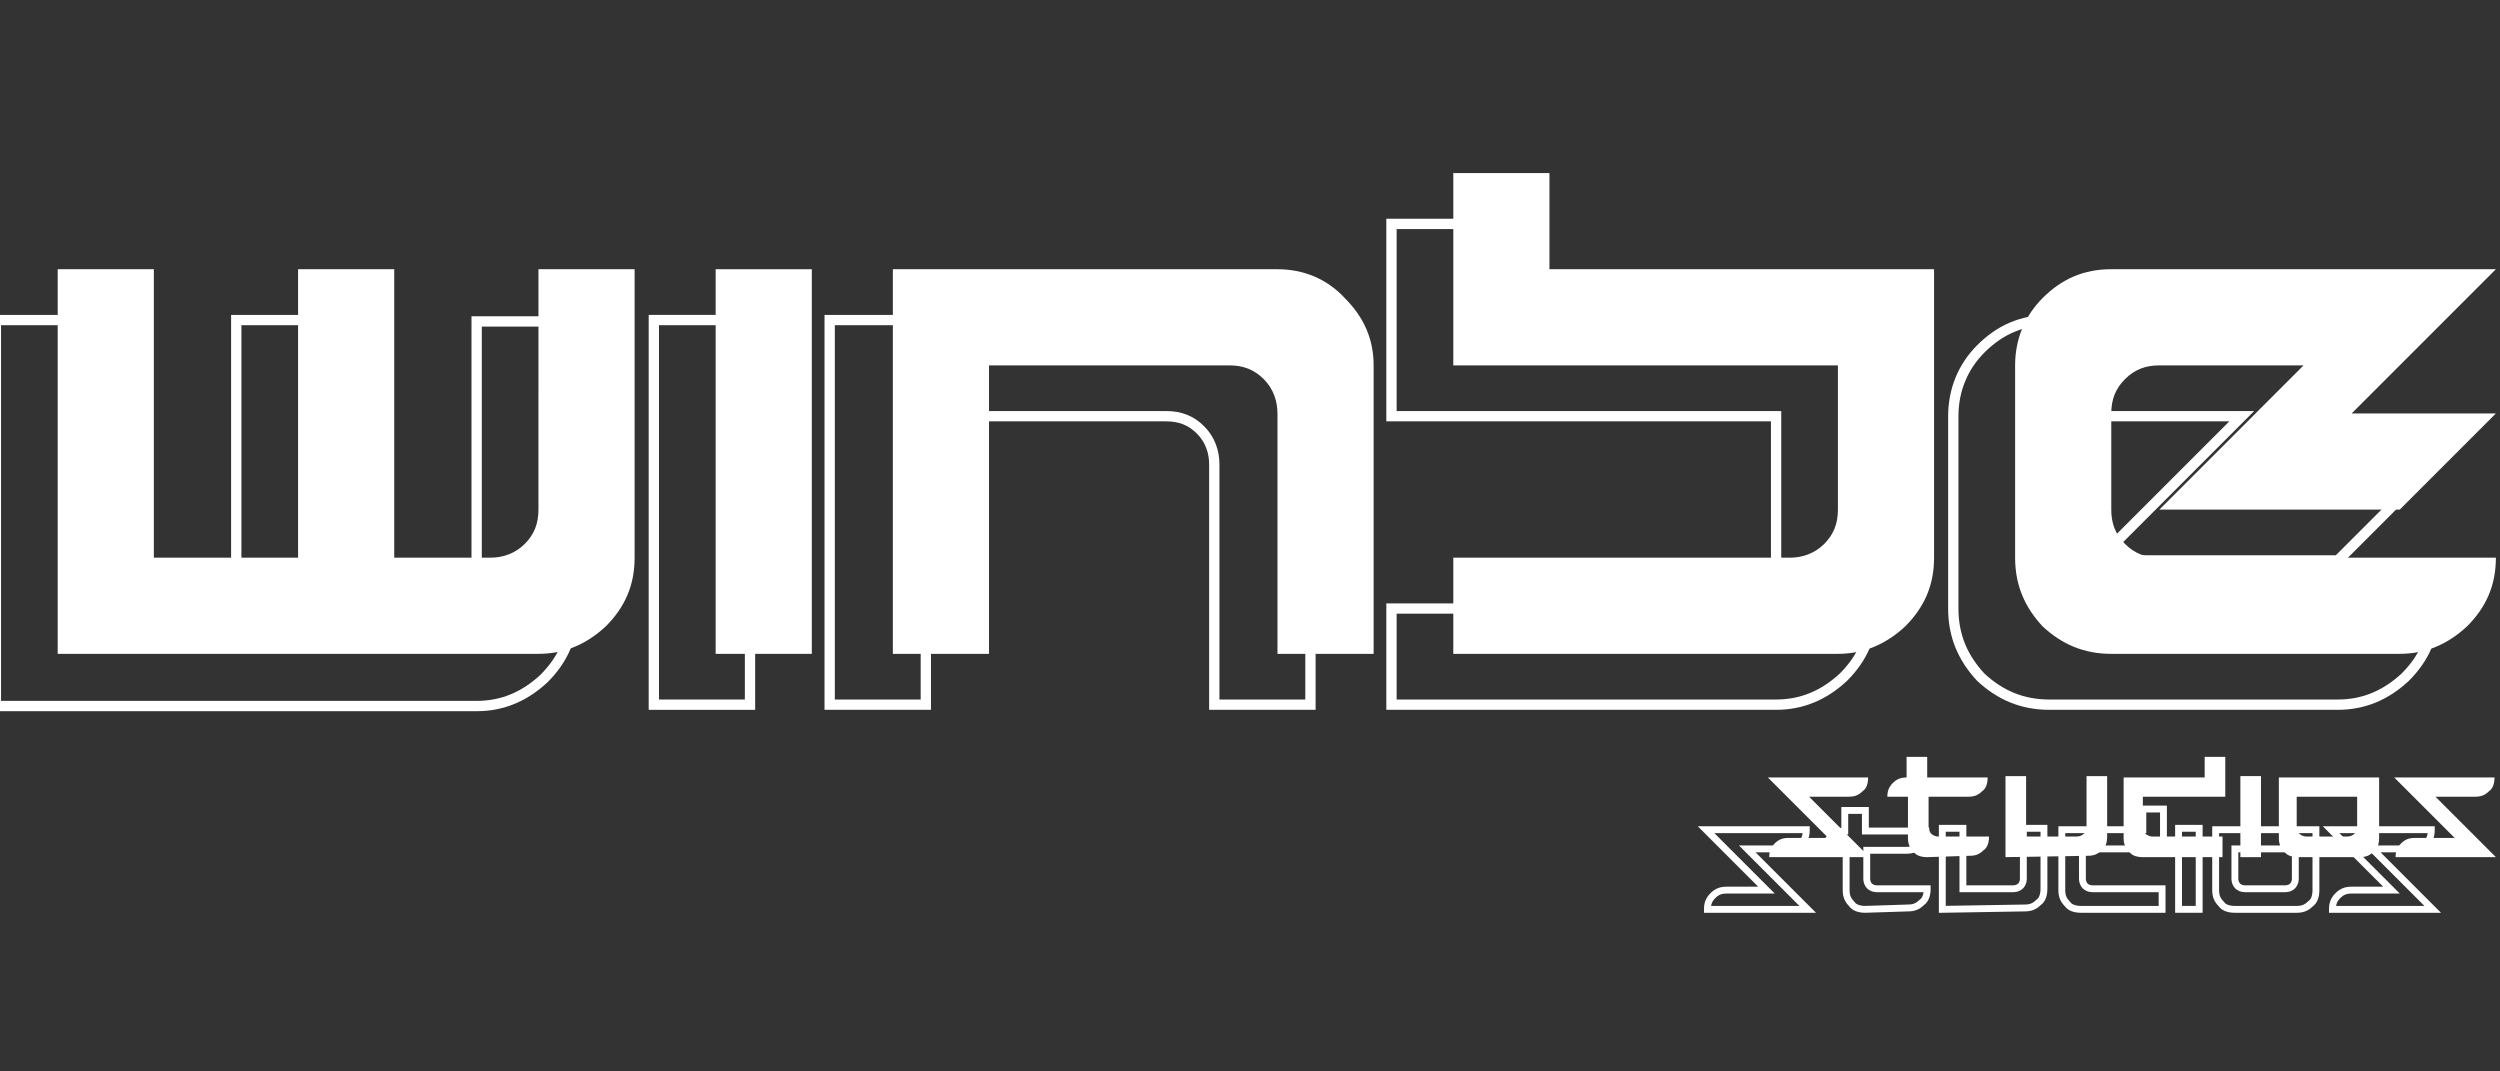 <?xml version="1.0" encoding="utf-8"?>
<!-- Generator: Adobe Illustrator 26.0.3, SVG Export Plug-In . SVG Version: 6.00 Build 0)  -->
<svg version="1.1" id="Capa_1" xmlns="http://www.w3.org/2000/svg" xmlns:xlink="http://www.w3.org/1999/xlink" x="0px" y="0px"
	 viewBox="0 0 182 78" style="enable-background:new 0 0 182 78;" xml:space="preserve">
<rect x="0" y="0" width="182" height="78" fill="#333333" stroke="none"/>
<style type="text/css">
	.st0{fill:none;stroke:#FFFFFF;stroke-width:0.5;stroke-miterlimit:10;}
	.st1{fill:none;stroke:#FFFFFF;stroke-width:0.75;stroke-miterlimit:10;}
	.st2{fill:#FFFFFF;}
</style>
<g>
	<g>
		<g>
			<path class="st0" d="M124.3,66.2c0-0.4,0.1-0.7,0.4-1s0.6-0.4,1-0.4h2.9l-4.4-4.4h7.3c0,0.4-0.1,0.8-0.4,1
				c-0.3,0.3-0.6,0.4-1,0.4h-2.9l4.4,4.4H124.3z"/>
			<path class="st0" d="M135.8,66.2c-0.4,0-0.8-0.1-1-0.4c-0.3-0.3-0.4-0.6-0.4-1v-2.9h-1.5c0-0.4,0.1-0.7,0.4-1
				c0.3-0.3,0.6-0.4,1-0.4V59h1.5v1.5h4.4c0,0.4-0.1,0.8-0.4,1c-0.3,0.3-0.6,0.4-1,0.4h-2.9V64c0,0.2,0.1,0.4,0.2,0.5
				c0.1,0.1,0.3,0.2,0.5,0.2h3.7c0,0.4-0.1,0.8-0.4,1c-0.3,0.3-0.6,0.4-1,0.4L135.8,66.2L135.8,66.2z"/>
			<path class="st0" d="M141.4,66.2v-5.9h1.5v4.4h3.7c0.2,0,0.4-0.1,0.5-0.2s0.2-0.3,0.2-0.5v-3.7h1.5v4.4c0,0.4-0.1,0.8-0.4,1
				c-0.3,0.3-0.6,0.4-1,0.4L141.4,66.2L141.4,66.2z"/>
			<path class="st0" d="M151.5,66.2c-0.4,0-0.8-0.1-1-0.4c-0.3-0.3-0.4-0.6-0.4-1v-4.4h5.9v-1.5h1.5v2.9h-5.9V64
				c0,0.2,0.1,0.4,0.2,0.5c0.1,0.1,0.3,0.2,0.5,0.2h5.1v1.5H151.5z"/>
			<path class="st0" d="M158.6,66.2v-5.9h1.5v5.9H158.6z"/>
			<path class="st0" d="M162.7,66.2c-0.4,0-0.8-0.1-1-0.4c-0.3-0.3-0.4-0.6-0.4-1v-4.4h7.3v4.4c0,0.4-0.1,0.8-0.4,1
				c-0.3,0.3-0.6,0.4-1,0.4H162.7z M166.4,64.7c0.2,0,0.4-0.1,0.5-0.2s0.2-0.3,0.2-0.5v-2.2h-4.4V64c0,0.2,0.1,0.4,0.2,0.5
				c0.1,0.1,0.3,0.2,0.5,0.2H166.4z"/>
			<path class="st0" d="M169.8,66.2c0-0.4,0.1-0.7,0.4-1c0.3-0.3,0.6-0.4,1-0.4h2.9l-4.4-4.4h7.3c0,0.4-0.1,0.8-0.4,1
				c-0.3,0.3-0.6,0.4-1,0.4h-2.9l4.4,4.4H169.8z"/>
		</g>
		<g>
			<path class="st1" d="M-0.3,51.3v-28h7v21h10.5v-21h7v21h7c0.9,0,1.8-0.3,2.5-1s1-1.5,1-2.5V23.4h7v21c0,2-0.7,3.6-2.1,5
				c-1.4,1.3-3,2-4.9,2h-35V51.3z"/>
			<path class="st1" d="M47.6,51.3v-28h7v28H47.6z"/>
			<path class="st1" d="M60.4,51.3v-28h28c1.9,0,3.6,0.7,4.9,2.1c1.4,1.4,2.1,3,2.1,4.9v21h-7V33.8c0-0.9-0.3-1.8-1-2.5
				s-1.5-1-2.5-1H67.4v21H60.4z"/>
			<path class="st1" d="M101.3,51.3v-7h24.5c0.9,0,1.8-0.3,2.5-1s1-1.5,1-2.5V30.3h-28v-14h7v7h28v21c0,2-0.7,3.6-2.1,5
				c-1.4,1.3-3,2-4.9,2H101.3z"/>
			<path class="st1" d="M149.2,51.3c-2,0-3.6-0.7-5-2c-1.3-1.4-2-3-2-5v-14c0-1.9,0.7-3.6,2-4.9c1.4-1.4,3-2.1,5-2.1h28l-10.5,10.5
				h10.5l-7,7h-17.5l10.5-10.5h-10.5c-1,0-1.8,0.3-2.5,1s-1,1.5-1,2.5v7c0,1,0.3,1.8,1,2.5s1.5,1,2.5,1h24.5c0,2-0.7,3.6-2.1,5
				c-1.4,1.3-3,2-4.9,2H149.2z"/>
		</g>
	</g>
	<g>
		<g>
			<path class="st2" d="M128.8,62.4c0-0.4,0.1-0.7,0.4-1c0.3-0.3,0.6-0.4,1-0.4h2.9l-4.4-4.4h7.3c0,0.4-0.1,0.8-0.4,1
				c-0.3,0.3-0.6,0.4-1,0.4h-2.9l4.4,4.4H128.8z"/>
			<path class="st2" d="M140.3,62.4c-0.4,0-0.8-0.1-1-0.4c-0.3-0.3-0.4-0.6-0.4-1v-3h-1.5c0-0.4,0.1-0.7,0.4-1
				c0.3-0.3,0.6-0.4,1-0.4v-1.5h1.5v1.5h4.4c0,0.4-0.1,0.8-0.4,1c-0.3,0.3-0.6,0.4-1,0.4h-2.9v2.2c0,0.2,0.1,0.4,0.2,0.5
				c0.1,0.1,0.3,0.2,0.5,0.2h3.7c0,0.4-0.1,0.8-0.4,1c-0.3,0.3-0.6,0.4-1,0.4L140.3,62.4L140.3,62.4z"/>
			<path class="st2" d="M146,62.4v-5.9h1.5v4.4h3.7c0.2,0,0.4-0.1,0.5-0.2c0.1-0.1,0.2-0.3,0.2-0.5v-3.7h1.5v4.4
				c0,0.4-0.1,0.8-0.4,1c-0.3,0.3-0.6,0.4-1,0.4L146,62.4L146,62.4z"/>
			<path class="st2" d="M156,62.4c-0.4,0-0.8-0.1-1-0.4c-0.3-0.3-0.4-0.6-0.4-1v-4.4h5.9v-1.5h1.5V58h-6v2.2c0,0.2,0.1,0.4,0.2,0.5
				c0.1,0.1,0.3,0.2,0.5,0.2h5.1v1.5H156z"/>
			<path class="st2" d="M163.1,62.4v-5.9h1.5v5.9H163.1z"/>
			<path class="st2" d="M167.3,62.4c-0.4,0-0.8-0.1-1-0.4c-0.3-0.3-0.4-0.6-0.4-1v-4.4h7.3V61c0,0.4-0.1,0.8-0.4,1
				c-0.3,0.3-0.6,0.4-1,0.4H167.3z M170.9,60.9c0.2,0,0.4-0.1,0.5-0.2c0.1-0.1,0.2-0.3,0.2-0.5V58h-4.4v2.2c0,0.2,0.1,0.4,0.2,0.5
				c0.1,0.1,0.3,0.2,0.5,0.2H170.9z"/>
			<path class="st2" d="M174.4,62.4c0-0.4,0.1-0.7,0.4-1c0.3-0.3,0.6-0.4,1-0.4h2.9l-4.4-4.4h7.3c0,0.4-0.1,0.8-0.4,1
				c-0.3,0.3-0.6,0.4-1,0.4h-2.9l4.4,4.4H174.4z"/>
		</g>
		<g>
			<path class="st2" d="M4.2,47.6v-28h7v21h10.5v-21h7v21h7c0.9,0,1.8-0.3,2.5-1s1-1.5,1-2.5V19.6h7v21c0,2-0.7,3.6-2.1,5
				c-1.4,1.3-3,2-4.9,2H4.2z"/>
			<path class="st2" d="M52.1,47.6v-28h7v28H52.1z"/>
			<path class="st2" d="M65,47.6v-28h28c1.9,0,3.6,0.7,4.9,2.1c1.4,1.4,2.1,3,2.1,4.9v21h-7V30.1c0-0.9-0.3-1.8-1-2.5s-1.5-1-2.5-1
				H72v21H65z"/>
			<path class="st2" d="M105.8,47.6v-7h24.5c0.9,0,1.8-0.3,2.5-1s1-1.5,1-2.5V26.6h-28v-14h7v7h28v21c0,2-0.7,3.6-2.1,5
				c-1.4,1.3-3,2-4.9,2H105.8z"/>
			<path class="st2" d="M153.7,47.6c-2,0-3.6-0.7-5-2c-1.3-1.4-2-3-2-5v-14c0-1.9,0.7-3.6,2-4.9c1.4-1.4,3-2.1,5-2.1h28l-10.5,10.5
				h10.5l-7,7h-17.5l10.5-10.5h-10.5c-1,0-1.8,0.3-2.5,1s-1,1.5-1,2.5v7c0,1,0.3,1.8,1,2.5s1.5,1,2.5,1h24.5c0,2-0.7,3.6-2.1,5
				c-1.4,1.3-3,2-4.9,2H153.7z"/>
		</g>
	</g>
</g>
</svg>
